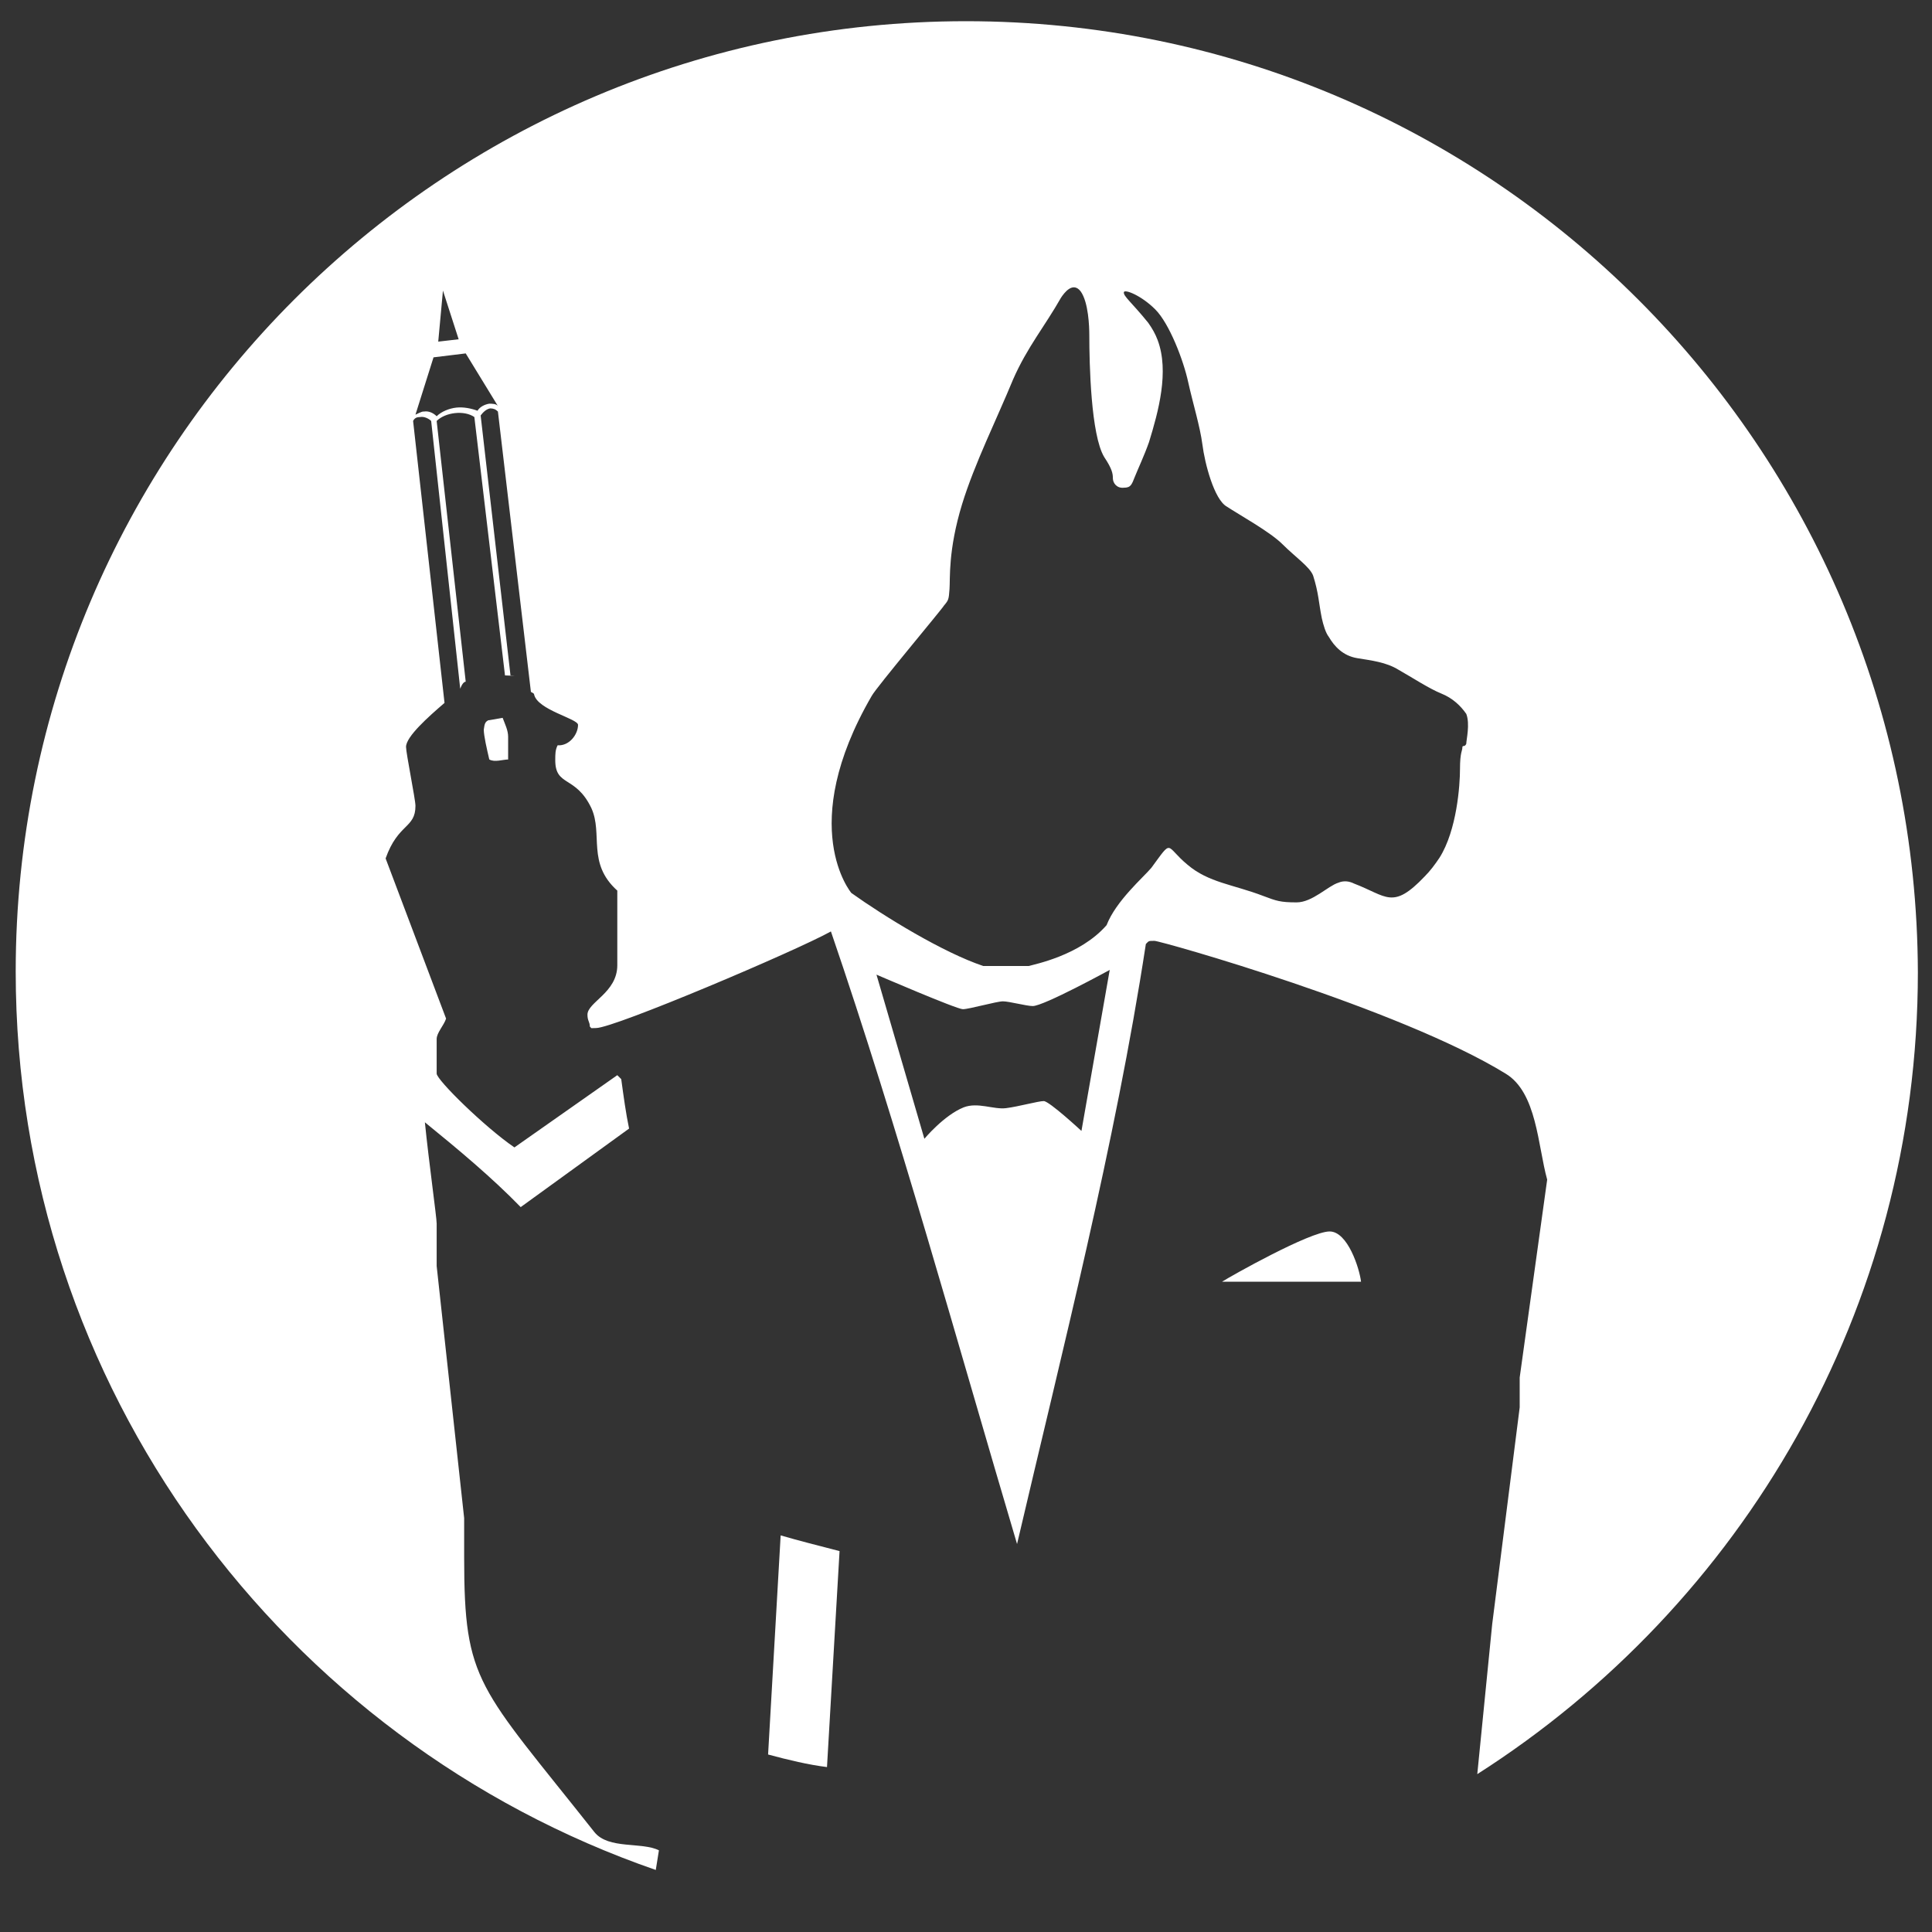 <svg xmlns="http://www.w3.org/2000/svg" xmlns:xlink="http://www.w3.org/1999/xlink" id="Layer_1" x="0px" y="0px" viewBox="0 0 246 246" style="enable-background:new 0 0 246 246;" xml:space="preserve"><rect x="0" y="0" width="246" height="246" fill="#333333" stroke="none"/><style type="text/css">	.st0{fill:#FFFFFF;}</style><g>	<path class="st0" d="M99.4,195.5l-1.6,27.9c2.6,0.7,5.1,1.3,7.5,1.6l1.6-27.5C104.2,196.8,101.8,196.2,99.4,195.5z"></path>	<path class="st0" d="M169.3,156.8c-2.5,0-12.6,5.7-13.7,6.4h17.7C173.1,161.5,171.6,156.8,169.3,156.8z"></path>	<path class="st0" d="M64,91.4L64,91.4c-0.6,0.1-1.1,0.2-1.7,0.3h-0.1c-0.4,0.2-0.5,0.4-0.6,1.2c0,0.8,0.4,2.5,0.7,3.8  c0.7,0.4,1.7,0,2.5,0h-0.1v-2.9C64.7,93,64.3,92.2,64,91.4z"></path>	<path class="st0" d="M123,2.7C56.2,2.7,2,56.9,2,123.7c0,53,34.1,98,81.5,114.4l0.4-2.5c-2.2-1.1-6.4-0.1-8.2-2.3  c-14.8-18.7-16.6-19-16.6-35v-5l-3.5-32.1v-5.4c0-0.8-1-7.9-1.5-12.9c4.3,3.5,8.5,7,12.2,10.8l13.8-10c-0.4-1.9-0.7-4.1-1-6.3  l-0.5-0.5l-13.1,9.2c-3.8-2.6-9.9-8.6-9.9-9.4v-4.4c0-0.8,0.9-1.7,1.2-2.6l-7.7-20.4c1.6-4.5,3.8-3.8,3.8-6.7  c0-0.8-1.2-6.7-1.2-7.5c0-1.3,2.8-3.8,4.9-5.6l-4-35.9c0.2-0.4,0.5-0.5,0.9-0.5c0.5-0.1,1.1,0.2,1.4,0.5l3.7,34.1  c0,0,0.3-0.9,0.7-0.9l-3.7-33.2c1.1-1.1,3.5-1.4,4.8-0.5L64.3,86c2.2,0.1,0.7,0,0.7,0l-3.8-33.1c0.3-0.4,0.7-0.8,1.2-0.9  c0.4,0,0.7,0.1,1,0.4l4.2,35.7c0.2,0.1,0.4,0.2,0.4,0.3c0.4,2,5.6,3.1,5.6,3.9c0,1.2-1.1,2.7-2.6,2.6c-0.3,0.6-0.3,1.1-0.3,1.9  c0,3.4,2.6,1.9,4.6,6.1c1.5,3.3-0.6,7,3.3,10.5v9.5c0,3.5-3.8,4.7-3.8,6.3c0,0.8,0.3,0.9,0.3,1.5c0.3,0.3,0,0.2,0.8,0.2  c2.3,0,25.4-9.8,29.9-12.3c8.6,25.1,16.1,52.4,23.7,78c5.7-24.4,12.5-50.9,16.4-76.4c0.4-0.4,0.3-0.4,1.1-0.4s31.2,8.6,44.7,16.9  c4,2.4,4.1,9.2,5.3,13.5l-3.5,25.2v3.8l-3.5,27.6l-1.9,19.1c33.7-21.5,56.1-59.2,56.1-102.1C244,56.9,189.9,2.7,123,2.7z M56.4,37  l2,6.2l-2.6,0.3L56.4,37z M62.3,51.4C62.2,51.4,62.2,51.4,62.3,51.4c-0.6,0.1-1.2,0.4-1.5,0.9C60,52,59,51.8,58.1,51.9  s-1.9,0.5-2.5,1.1c-0.4-0.4-1-0.7-1.6-0.6c-0.1,0-0.1,0-0.1,0c-0.2,0-0.8,0.3-1,0.4l2.3-7.3l4.1-0.5l4.1,6.7  C63.2,51.4,62.6,51.4,62.3,51.4z M137.7,144c0,0-4.1-3.8-4.8-3.8s-3.2,0.7-4.8,0.9s-3.6-0.8-5.4-0.1c-2.5,1-5,4-5,4l-6.1-20.9  c0,0,10.2,4.4,11,4.4s4.3-1,5.1-1s3,0.6,3.8,0.6c1.4,0,9.8-4.6,9.8-4.6L137.7,144z M186.7,94.7c-0.2,0.5-0.5,0.1-0.5,0.5  s-0.3,0.6-0.3,2.7s-0.4,7.8-2.6,11.3c-0.6,0.9-1.2,1.7-1.9,2.4c-4.1,4.3-4.8,2.5-9,0.9c-0.6-0.3-1.3-0.4-2-0.1  c-1.3,0.4-3.3,2.5-5.3,2.5c-2.1,0-2.6-0.2-4.2-0.8c-3.9-1.5-7-1.7-9.7-4c-2.9-2.4-1.8-3.4-4.6,0.4c-1,1.2-4.5,4.2-5.7,7.3  c-3.4,3.9-9.3,5-9.9,5.2h-5.8c-5.1-1.7-12.6-6.3-16.8-9.3c0,0-7.1-8.4,2.6-25.1c0.6-1.1,9-11.1,9.2-11.5c0.6-0.7,0.6-0.8,0.7-2.1  c0.1-1.3-0.2-4.9,1.6-10.8c1.6-5.2,4.4-10.8,6.5-15.9c1.8-4.1,4-6.7,6.1-10.4c0.4-0.6,1.5-2.1,2.5-0.8c1,1.4,1.1,4.5,1.1,5.6  c0,3.6,0.2,12.7,1.9,15.5c1,1.5,1.1,2.1,1.1,2.7c0,0.6,0.5,1.3,1.4,1.2c0.9,0,1-0.4,1.4-1.4s1.2-2.7,1.8-4.4c1.2-3.9,2.6-9,1.1-13  c-0.3-0.8-0.7-1.5-1.2-2.2c-2.1-2.6-3.2-3.4-3.1-3.9c0.1-0.4,2.2,0.4,4,2.2s3.6,6.5,4.2,9.3c0.6,2.7,1.5,5.6,1.8,7.9  c0.3,2.4,1.5,7,3.1,7.9c1.5,1,5.5,3.2,7.1,4.8c1.6,1.6,3.5,2.9,3.9,4c0.7,2.2,0.7,3.4,1.1,5.4c0.2,0.9,0.5,1.9,0.9,2.4  c0.7,1.2,1.8,2.4,3.6,2.7s3.7,0.5,5.3,1.5c1.6,0.9,3.9,2.4,5.4,3s2.5,1.6,3.2,2.6C187.2,92.2,186.7,94.2,186.7,94.7z"></path></g></svg>
